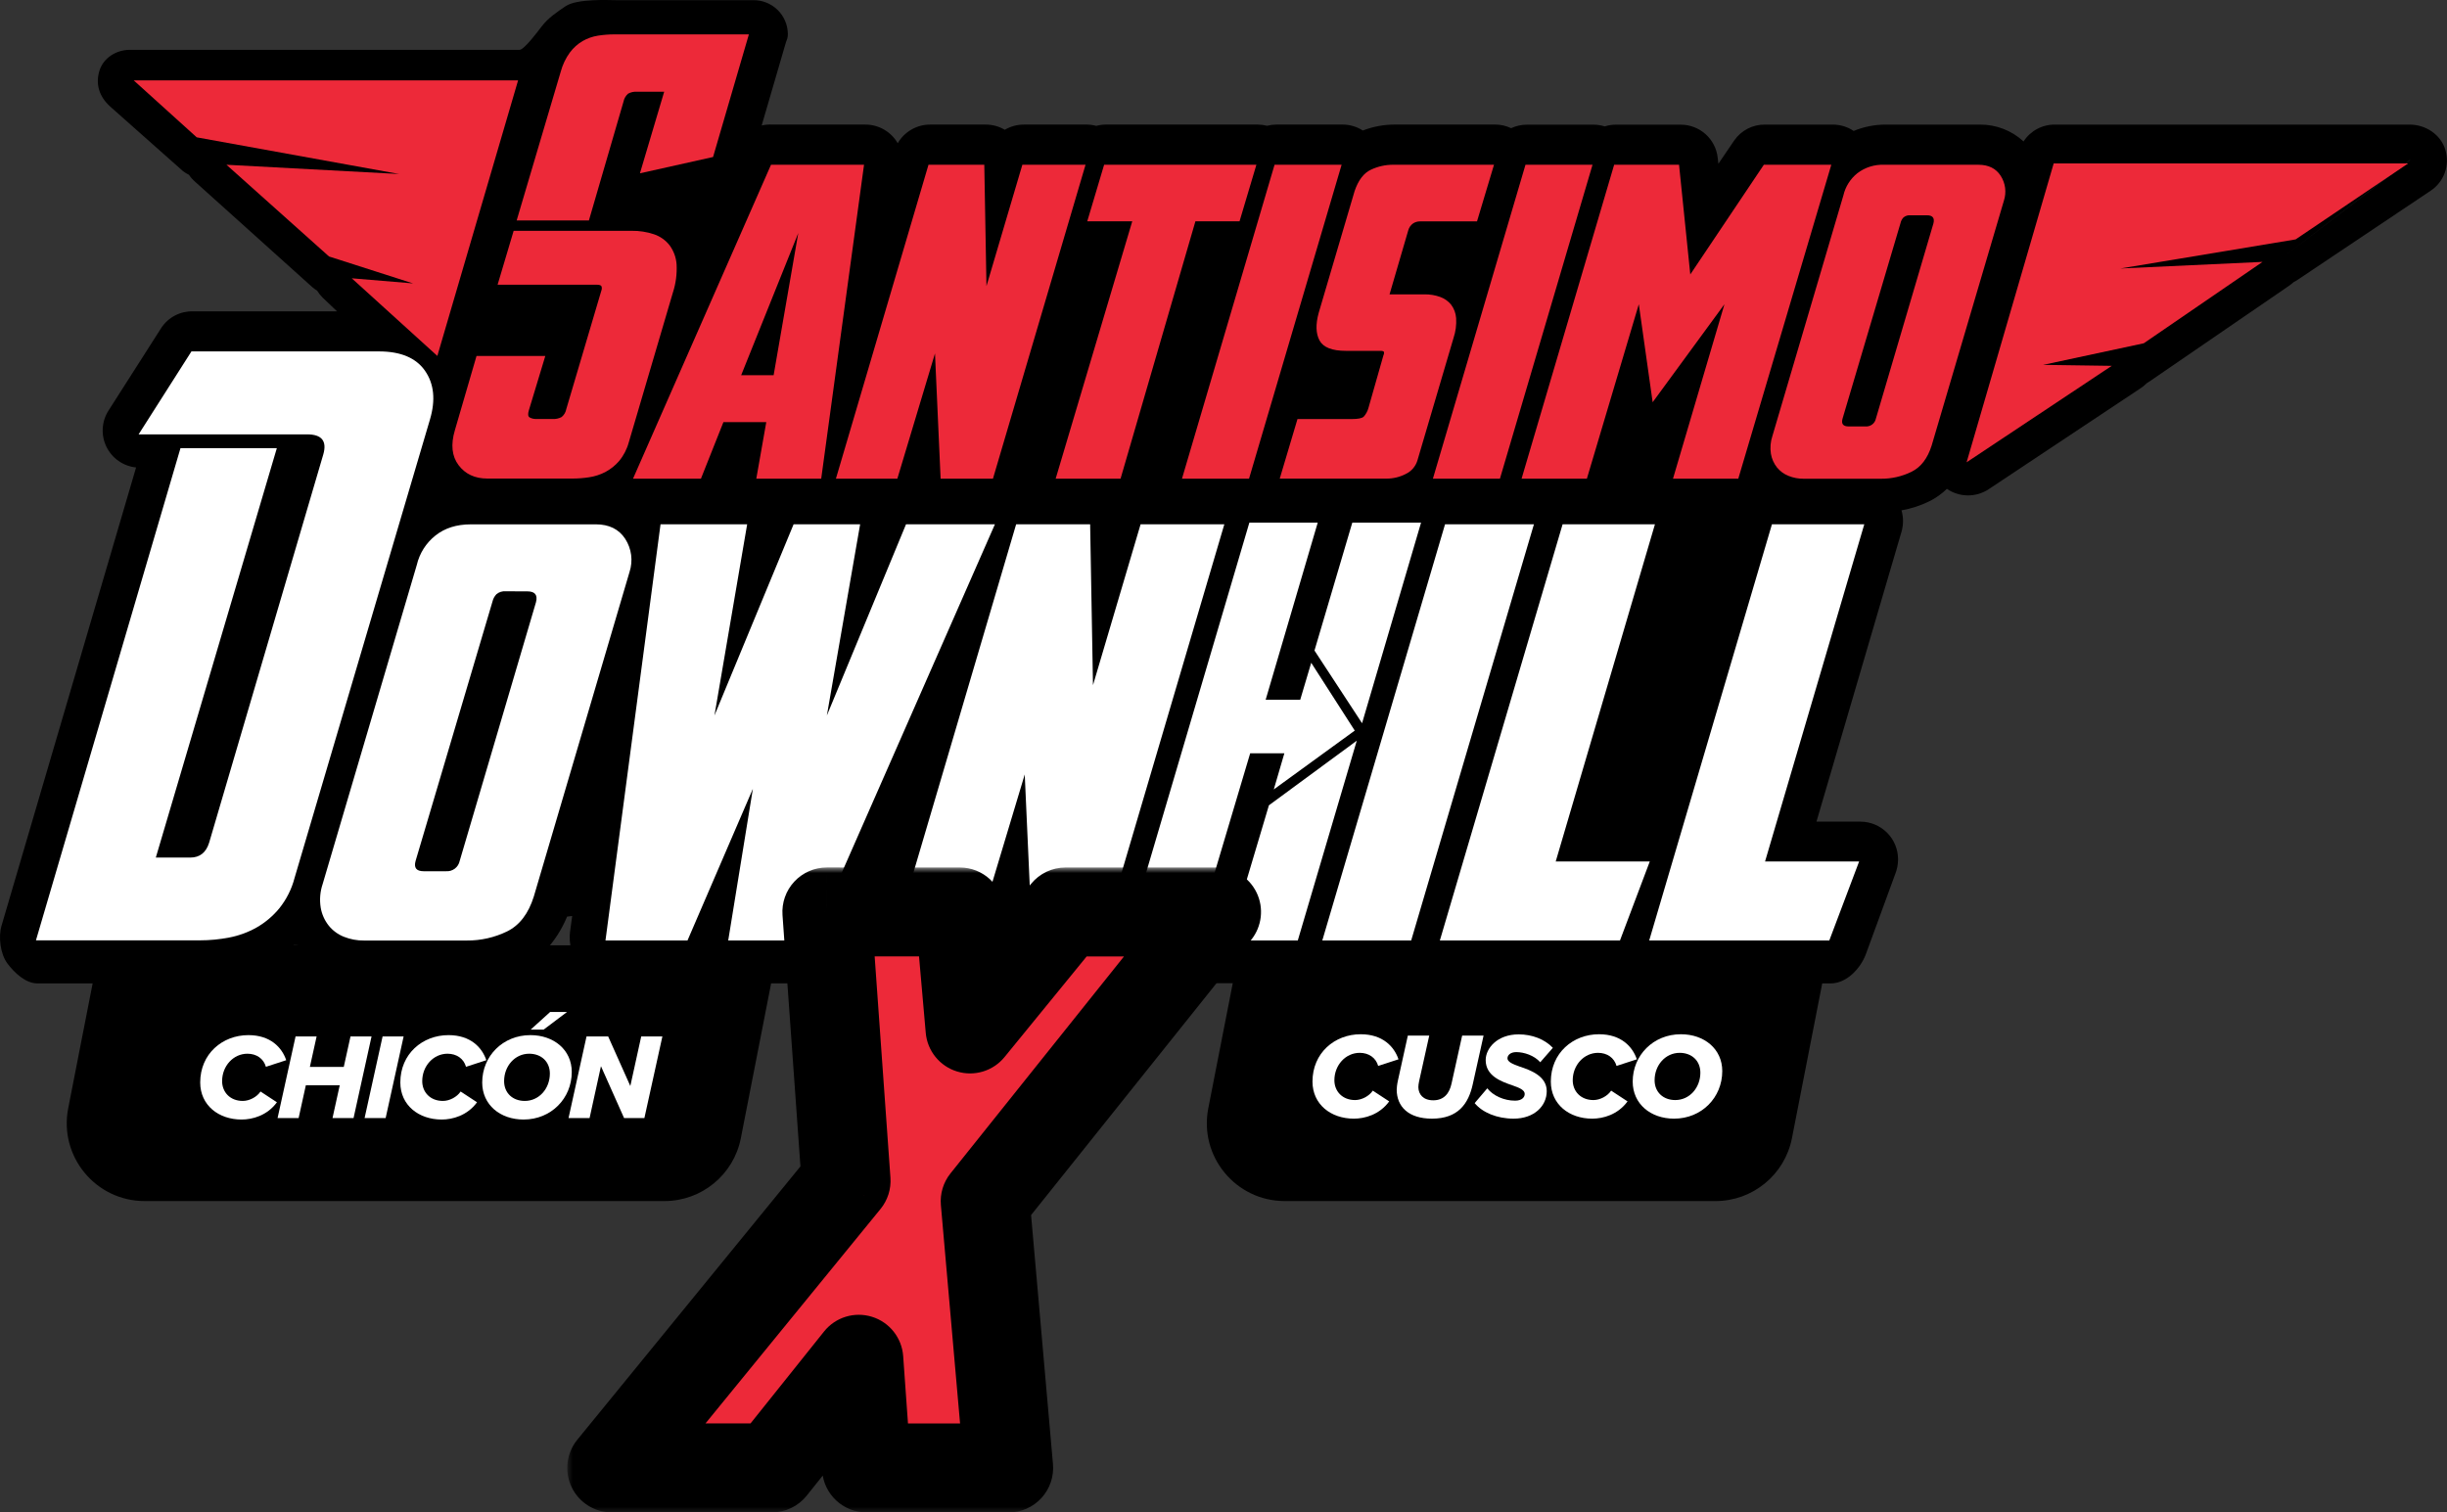<svg width="220" height="136" viewBox="0 0 220 136" fill="none" xmlns="http://www.w3.org/2000/svg">
<rect x="0" y="0" width="220" height="136" fill="#333333" stroke="none"/>
<path d="M8.526 87.424C8.801 86.016 10.035 85 11.47 85H66.356C68.244 85 69.663 86.723 69.3 88.576L66.607 102.344C65.964 105.63 63.085 108 59.737 108H13.002C8.597 108 5.287 103.979 6.133 99.656L8.526 87.424Z" fill="black"/>
<path d="M111.026 87.424C111.301 86.016 112.535 85 113.97 85H160.856C162.744 85 164.163 86.723 163.8 88.576L161.107 102.344C160.464 105.63 157.585 108 154.237 108H115.502C111.097 108 107.787 103.979 108.633 99.656L111.026 87.424Z" fill="black"/>
<path d="M219.855 13.472C219.435 12.091 218.081 11.204 216.637 11.204H184.768C184.205 11.195 183.649 11.329 183.152 11.594C182.655 11.859 182.235 12.246 181.93 12.72C180.862 11.734 179.459 11.193 178.005 11.204H169.522C168.538 11.205 167.564 11.398 166.655 11.774C166.101 11.402 165.448 11.204 164.78 11.204H158.71C158.162 11.193 157.62 11.317 157.132 11.566C156.645 11.815 156.227 12.181 155.916 12.632L154.493 14.727L154.432 14.18C154.341 13.364 153.952 12.61 153.34 12.062C152.727 11.514 151.933 11.211 151.111 11.211H145.259C144.922 11.213 144.588 11.265 144.268 11.366C143.959 11.269 143.638 11.216 143.315 11.211H137.282C136.79 11.21 136.304 11.318 135.859 11.525C135.416 11.314 134.932 11.203 134.442 11.2H125.378C124.402 11.203 123.435 11.384 122.525 11.735C121.996 11.394 121.381 11.209 120.751 11.202H114.723C114.451 11.207 114.18 11.243 113.917 11.311C113.646 11.241 113.369 11.205 113.09 11.202H99.399C99.115 11.206 98.833 11.245 98.559 11.32C98.286 11.245 98.004 11.205 97.72 11.202H92.048C91.446 11.202 90.855 11.364 90.337 11.67C89.819 11.363 89.227 11.202 88.624 11.202H83.608C83.02 11.204 82.443 11.36 81.935 11.655C81.427 11.949 81.004 12.371 80.711 12.879C80.417 12.371 79.996 11.95 79.488 11.656C78.981 11.361 78.405 11.205 77.818 11.202H69.451C69.125 11.182 68.797 11.209 68.479 11.284L70.654 3.824C70.773 3.474 70.836 3.432 70.832 3.022C70.816 2.216 70.483 1.449 69.906 0.887C69.328 0.324 68.552 0.011 67.744 0.015H55.372C54.707 0.015 51.875 -0.142 50.836 0.568C50.057 1.1 49.3 1.593 48.693 2.385C48.376 2.804 47.118 4.48 46.715 4.48H11.675C10.466 4.48 9.307 5.193 8.946 6.341C8.56 7.558 8.927 8.696 9.901 9.576L16.448 15.385C16.615 15.514 16.796 15.625 16.986 15.716C17.144 15.949 17.331 16.16 17.544 16.345L28.05 25.795C28.192 25.92 28.345 26.033 28.506 26.133C28.65 26.359 28.818 26.57 29.007 26.761L30.302 27.995H17.336C16.775 27.983 16.22 28.114 15.723 28.375C15.227 28.637 14.805 29.02 14.498 29.489L9.754 36.922C9.448 37.402 9.27 37.953 9.237 38.521C9.204 39.09 9.317 39.657 9.566 40.169C9.815 40.682 10.19 41.122 10.658 41.449C11.125 41.775 11.668 41.977 12.235 42.035L0.136 83.248C-0.162 84.262 0.035 85.794 0.671 86.641C1.307 87.487 2.309 88.428 3.358 88.428H18.111C19.221 88.428 20.334 87.883 21.417 87.669C22.643 87.431 23.81 86.781 24.878 86.175C25.44 85.832 25.964 85.43 26.44 84.975L27.07 85.023C27.79 85.913 28.707 86.999 29.799 87.439C30.741 87.823 31.776 88.428 32.865 88.428H42.102C43.924 88.428 45.647 87.59 47.224 86.821C48.424 86.232 49.984 84.828 50.987 82.42L51.443 82.368L51.248 83.803C51.121 84.763 51.415 86.138 52.053 86.865C52.692 87.592 53.613 88.42 54.572 88.42H61.947C62.596 88.42 63.232 88.232 63.777 87.879C64.322 88.232 64.958 88.42 65.608 88.42H85.872C86.028 88.42 86.162 88.42 86.282 88.42C87.073 88.399 130.153 88.42 131.085 88.42H145.779C146.236 88.417 146.687 88.322 147.106 88.139C147.516 88.321 147.958 88.419 148.407 88.428H164.598C165.998 88.428 167.251 87.125 167.746 85.817L170.379 78.63C170.556 78.2 170.647 77.739 170.647 77.274C170.649 76.381 170.297 75.523 169.668 74.887C169.039 74.252 168.184 73.89 167.289 73.882H163.311L170.968 47.776C171.138 47.159 171.134 46.506 170.956 45.89C171.83 45.737 172.679 45.461 173.475 45.069C174.049 44.779 174.576 44.405 175.039 43.958C175.592 44.338 176.246 44.543 176.918 44.547C177.589 44.552 178.246 44.355 178.804 43.984L192.386 34.956C192.615 34.813 192.826 34.642 193.015 34.449C193.097 34.403 193.175 34.353 193.253 34.3L205.736 25.741C205.904 25.631 206.062 25.506 206.208 25.37C206.354 25.297 206.494 25.215 206.628 25.122L218.516 17.16C219.108 16.772 219.558 16.203 219.799 15.538C220.04 14.873 220.058 14.148 219.851 13.472M29.685 82.85C29.503 82.624 29.352 82.375 29.234 82.11C29.467 82.637 29.834 83.094 30.298 83.437C30.07 83.268 29.864 83.071 29.685 82.85ZM216.673 14.411L204.766 23.511L190.767 26.097L204.768 23.511L216.675 14.379L216.673 14.411Z" fill="black"/>
<path d="M29.066 40.861C29.41 39.66 28.929 39.059 27.622 39.059H12.462L17.212 31.599H34.068C36.028 31.599 37.411 32.183 38.218 33.351C39.026 34.519 39.172 35.975 38.657 37.718L26.482 78.948C26.224 79.942 25.758 80.87 25.116 81.672C24.546 82.366 23.856 82.95 23.077 83.397C22.316 83.828 21.489 84.132 20.63 84.298C19.754 84.47 18.864 84.556 17.972 84.556H3.232L16.226 40.3H24.889L14.009 77.113H17.103C17.961 77.113 18.528 76.666 18.803 75.774L29.066 40.861Z" fill="white"/>
<path d="M53.559 47.148C54.761 47.148 55.646 47.585 56.214 48.459C56.494 48.894 56.675 49.384 56.742 49.896C56.809 50.408 56.761 50.929 56.602 51.42L47.996 80.606C47.514 82.149 46.715 83.197 45.599 83.749C44.467 84.301 43.222 84.583 41.963 84.572H32.727C32.109 84.58 31.496 84.466 30.922 84.237C30.387 84.026 29.916 83.68 29.555 83.233C29.181 82.762 28.933 82.204 28.833 81.612C28.718 80.896 28.78 80.163 29.014 79.476L37.471 50.804C37.715 49.757 38.306 48.822 39.15 48.154C39.99 47.486 41.047 47.151 42.322 47.15L53.559 47.148ZM45.462 53.17C45.315 53.157 45.166 53.173 45.024 53.217C44.883 53.261 44.751 53.333 44.637 53.428C44.458 53.614 44.333 53.845 44.276 54.096L37.364 77.414C37.192 78.03 37.431 78.341 38.086 78.341H40.093C40.377 78.364 40.659 78.282 40.887 78.112C41.115 77.941 41.272 77.693 41.329 77.414L48.187 54.155C48.359 53.504 48.102 53.178 47.414 53.176L45.462 53.17Z" fill="white"/>
<path d="M67.174 47.146L64.233 64.339L71.349 47.146H77.331L74.34 64.339L81.456 47.146H89.449L73.001 84.568H65.471L67.688 70.927L61.81 84.568H54.436L59.386 47.146H67.174Z" fill="white"/>
<path d="M91.357 47.146H98.01L98.266 61.611L102.546 47.146H110.075L99.04 84.568H92.802L92.13 69.64L87.644 84.568H80.322L91.357 47.146Z" fill="white"/>
<path d="M114.521 70.986L115.472 67.736H112.399L107.388 84.568H101.244L112.325 46.995H118.472L113.791 62.92H116.899L117.886 59.597L121.801 65.695L114.521 70.986ZM121.983 66.604L116.679 84.568H110.461L114.082 72.415L121.983 66.604ZM118.18 58.497L121.58 46.995H127.762L122.458 65.032L118.18 58.497Z" fill="white"/>
<path d="M126.874 84.568H118.883L129.918 47.146H137.909L126.874 84.568Z" fill="white"/>
<path d="M140.487 47.146H148.789L139.868 77.465H148.325L145.645 84.568H129.452L140.487 47.146Z" fill="white"/>
<path d="M159.308 47.146H167.61L158.689 77.465H167.146L164.465 84.568H148.273L159.308 47.146Z" fill="white"/>
<path d="M56.795 20.756C57.476 20.745 58.153 20.85 58.798 21.066C59.352 21.252 59.84 21.597 60.2 22.057C60.571 22.56 60.79 23.16 60.83 23.784C60.874 24.635 60.763 25.487 60.5 26.298L56.533 39.77C56.367 40.389 56.069 40.965 55.658 41.459C55.308 41.864 54.886 42.2 54.413 42.45C53.961 42.682 53.475 42.839 52.973 42.915C52.478 42.992 51.977 43.031 51.476 43.032H43.815C42.695 43.032 41.833 42.631 41.228 41.827C40.624 41.024 40.513 39.976 40.897 38.684L42.843 32.006H49.027L47.547 36.899C47.444 37.236 47.469 37.45 47.624 37.54C47.803 37.636 48.005 37.683 48.208 37.676H49.677C49.961 37.695 50.243 37.634 50.494 37.5C50.715 37.318 50.863 37.063 50.914 36.782L54.062 26.145C54.113 26.021 54.121 25.884 54.083 25.755C54.044 25.653 53.894 25.6 53.634 25.6H44.738L46.18 20.756H56.795ZM46.451 19.823L50.418 6.429C50.584 5.815 50.86 5.236 51.235 4.721C51.544 4.305 51.934 3.955 52.381 3.692C52.807 3.447 53.276 3.282 53.762 3.206C54.248 3.13 54.739 3.091 55.232 3.091H67.329L64.109 14.117L57.534 15.584L59.713 8.25H57.264C56.986 8.229 56.709 8.29 56.466 8.424C56.253 8.611 56.109 8.864 56.056 9.143L52.946 19.823H46.451Z" fill="#ED2939"/>
<path d="M56.913 43.041L69.319 14.815H77.682L73.832 43.041H67.996L68.893 37.955H65.041L63.019 43.041H56.913ZM71.77 20.955L66.636 33.737H69.554L71.77 20.955Z" fill="#ED2939"/>
<path d="M83.477 14.815H88.494L88.689 25.726L91.916 14.815H97.596L89.273 43.043H84.567L84.061 31.782L80.677 43.043H75.154L83.477 14.815Z" fill="#ED2939"/>
<path d="M112.957 14.815L111.442 19.901H107.474L100.745 43.043H94.911L101.796 19.901H97.751L99.267 14.815H112.957Z" fill="#ED2939"/>
<path d="M112.296 43.043H106.267L114.59 14.815H120.619L112.296 43.043Z" fill="#ED2939"/>
<path d="M127.659 19.907C127.446 19.908 127.238 19.968 127.057 20.081C126.835 20.234 126.676 20.461 126.608 20.722L124.929 26.468H128.077C128.554 26.461 129.028 26.54 129.477 26.7C129.866 26.838 130.209 27.08 130.468 27.4C130.729 27.75 130.884 28.168 130.915 28.603C130.954 29.208 130.875 29.814 130.682 30.388L127.454 41.337C127.38 41.615 127.246 41.874 127.061 42.096C126.877 42.317 126.646 42.496 126.385 42.62C125.85 42.896 125.256 43.039 124.654 43.038H115.056L116.652 37.681H121.553C122.096 37.681 122.446 37.611 122.603 37.471C122.799 37.254 122.943 36.994 123.023 36.712L124.383 31.937C124.431 31.848 124.445 31.744 124.423 31.646C124.395 31.583 124.293 31.549 124.112 31.549H121.007C119.762 31.549 118.971 31.238 118.635 30.617C118.3 29.995 118.274 29.167 118.558 28.134L121.786 17.183C122.122 16.198 122.609 15.559 123.256 15.259C123.881 14.963 124.566 14.811 125.258 14.813H134.32L132.792 19.907H127.659Z" fill="#ED2939"/>
<path d="M134.853 43.043H128.827L137.15 14.815H143.178L134.853 43.043Z" fill="#ED2939"/>
<path d="M147.339 27.356L142.67 43.043H136.799L145.122 14.815H150.956L151.967 24.678L158.58 14.815H164.646L156.283 43.043H150.412L155.038 27.356L148.584 36.17L147.339 27.356Z" fill="#ED2939"/>
<path d="M177.87 14.815C178.777 14.815 179.445 15.145 179.873 15.806C180.085 16.133 180.22 16.503 180.271 16.889C180.321 17.275 180.285 17.668 180.165 18.038L173.67 40.053C173.305 41.218 172.702 42.007 171.861 42.42C171.008 42.84 170.07 43.055 169.119 43.049H162.156C161.689 43.053 161.225 42.965 160.792 42.789C160.389 42.63 160.034 42.369 159.761 42.033C159.479 41.677 159.292 41.256 159.216 40.809C159.13 40.269 159.177 39.716 159.352 39.198L165.731 17.573C165.913 16.784 166.357 16.079 166.991 15.573C167.68 15.048 168.532 14.78 169.398 14.815H177.87ZM171.764 19.358C171.651 19.347 171.538 19.359 171.43 19.392C171.321 19.426 171.221 19.48 171.134 19.553C171 19.693 170.908 19.868 170.868 20.058L165.656 37.645C165.525 38.11 165.706 38.345 166.199 38.345H167.719C167.933 38.361 168.146 38.3 168.318 38.171C168.49 38.042 168.609 37.855 168.653 37.645L173.825 20.096C173.953 19.605 173.76 19.358 173.242 19.358H171.764Z" fill="#ED2939"/>
<path fill-rule="evenodd" clip-rule="evenodd" d="M17.687 12.349L35.89 15.647L20.359 14.815L29.582 23.063L37.137 25.485L31.625 25.024L39.32 32.006L46.579 7.229H12.023L17.687 12.349Z" fill="#ED2939"/>
<path fill-rule="evenodd" clip-rule="evenodd" d="M184.638 14.698H216.505L206.389 21.527L190.635 24.142L203.415 23.549L192.738 30.868L183.687 32.809L189.858 32.897L176.81 41.57L184.638 14.698Z" fill="#ED2939"/>
<mask id="path-23-outside-1_37_1399" maskUnits="userSpaceOnUse" x="51" y="78" width="63" height="58" fill="black">
<rect fill="white" x="51" y="78" width="63" height="58"/>
<path fill-rule="evenodd" clip-rule="evenodd" d="M87.214 92.523L86.29 82.003L74.341 82L76.067 106.182L55 131.995H69.401L77.211 122.227L77.908 131.997L90.683 132L88.576 108.014L109.374 82.003H95.8L87.214 92.523Z"/>
</mask>
<path fill-rule="evenodd" clip-rule="evenodd" d="M87.214 92.523L86.29 82.003L74.341 82L76.067 106.182L55 131.995H69.401L77.211 122.227L77.908 131.997L90.683 132L88.576 108.014L109.374 82.003H95.8L87.214 92.523Z" fill="#ED2939"/>
<path d="M86.29 82.003L90.274 81.653C90.093 79.588 88.364 78.003 86.291 78.003L86.29 82.003ZM87.214 92.523L83.23 92.873C83.372 94.494 84.483 95.868 86.038 96.346C87.594 96.825 89.284 96.313 90.313 95.052L87.214 92.523ZM74.341 82L74.342 78C73.232 78 72.171 78.461 71.414 79.274C70.657 80.086 70.272 81.177 70.352 82.285L74.341 82ZM76.067 106.182L79.165 108.711C79.81 107.921 80.129 106.915 80.056 105.897L76.067 106.182ZM55 131.995L51.901 129.465C50.924 130.662 50.724 132.314 51.386 133.71C52.049 135.105 53.455 135.995 55 135.995V131.995ZM69.401 131.995V135.995C70.616 135.995 71.766 135.442 72.525 134.493L69.401 131.995ZM77.211 122.227L81.201 121.942C81.084 120.299 79.972 118.896 78.399 118.407C76.827 117.918 75.115 118.442 74.087 119.729L77.211 122.227ZM77.908 131.997L73.918 132.282C74.067 134.375 75.809 135.997 77.907 135.997L77.908 131.997ZM90.683 132L90.682 136C91.804 136 92.875 135.529 93.632 134.702C94.39 133.875 94.766 132.767 94.668 131.65L90.683 132ZM88.576 108.014L85.451 105.516C84.809 106.319 84.501 107.339 84.591 108.364L88.576 108.014ZM109.374 82.003L112.498 84.501C113.458 83.3 113.645 81.655 112.979 80.27C112.313 78.884 110.911 78.003 109.374 78.003V82.003ZM95.8 82.003V78.003C94.599 78.003 93.461 78.543 92.701 79.474L95.8 82.003ZM82.305 82.353L83.23 92.873L91.199 92.173L90.274 81.653L82.305 82.353ZM74.341 86L86.289 86.003L86.291 78.003L74.342 78L74.341 86ZM80.056 105.897L78.331 81.715L70.352 82.285L72.077 106.467L80.056 105.897ZM72.968 103.653L51.901 129.465L58.099 134.524L79.165 108.711L72.968 103.653ZM55 135.995H69.401V127.995H55V135.995ZM72.525 134.493L80.335 124.725L74.087 119.729L66.276 129.497L72.525 134.493ZM81.898 131.713L81.201 121.942L73.221 122.511L73.918 132.282L81.898 131.713ZM90.684 128L77.909 127.997L77.907 135.997L90.682 136L90.684 128ZM84.591 108.364L86.698 132.35L94.668 131.65L92.56 107.664L84.591 108.364ZM91.7 110.512L112.498 84.501L106.25 79.505L85.451 105.516L91.7 110.512ZM109.374 78.003H95.8V86.003H109.374V78.003ZM92.701 79.474L84.115 89.994L90.313 95.052L98.899 84.532L92.701 79.474Z" fill="black" mask="url(#path-23-outside-1_37_1399)"/>
<path d="M56.109 100.537L54.03 95.873L53.007 100.537H51.115L52.732 93.2H54.679L56.67 97.655L57.649 93.2H59.552L57.935 100.537H56.109Z" fill="white"/>
<path d="M48.875 92.584H47.709L49.458 91H50.976L48.875 92.584ZM43.353 97.336C43.353 94.971 45.201 93.079 47.687 93.079C49.788 93.079 51.405 94.399 51.405 96.39C51.405 98.766 49.557 100.669 47.071 100.669C44.97 100.669 43.353 99.349 43.353 97.336ZM49.436 96.533C49.436 95.466 48.666 94.751 47.577 94.751C46.29 94.751 45.322 95.862 45.322 97.215C45.322 98.282 46.092 98.997 47.181 98.997C48.468 98.997 49.436 97.886 49.436 96.533Z" fill="white"/>
<path d="M35.992 97.336C35.992 94.773 37.971 93.079 40.325 93.079C42.306 93.079 43.34 94.19 43.724 95.334L41.898 95.928C41.69 95.191 41.051 94.751 40.237 94.751C38.962 94.751 37.961 95.862 37.961 97.215C37.961 98.205 38.675 98.997 39.819 98.997C40.413 98.997 41.084 98.645 41.414 98.15L42.889 99.118C42.008 100.317 40.688 100.669 39.709 100.669C37.642 100.669 35.992 99.382 35.992 97.336Z" fill="white"/>
<path d="M32.779 100.537L34.397 93.2H36.288L34.672 100.537H32.779Z" fill="white"/>
<path d="M29.895 100.537L30.544 97.589H27.497L26.848 100.537H24.956L26.573 93.2H28.465L27.86 95.939H30.907L31.512 93.2H33.404L31.787 100.537H29.895Z" fill="white"/>
<path d="M18 97.336C18 94.773 19.98 93.079 22.334 93.079C24.314 93.079 25.348 94.19 25.733 95.334L23.907 95.928C23.698 95.191 23.06 94.751 22.246 94.751C20.97 94.751 19.969 95.862 19.969 97.215C19.969 98.205 20.684 98.997 21.828 98.997C22.422 98.997 23.093 98.645 23.423 98.15L24.897 99.118C24.017 100.317 22.697 100.669 21.718 100.669C19.65 100.669 18 99.382 18 97.336Z" fill="white"/>
<path d="M146.79 97.257C146.79 94.892 148.638 93 151.124 93C153.225 93 154.842 94.32 154.842 96.311C154.842 98.687 152.994 100.59 150.508 100.59C148.407 100.59 146.79 99.27 146.79 97.257ZM152.873 96.454C152.873 95.387 152.103 94.672 151.014 94.672C149.727 94.672 148.759 95.783 148.759 97.136C148.759 98.203 149.529 98.918 150.618 98.918C151.905 98.918 152.873 97.807 152.873 96.454Z" fill="white"/>
<path d="M139.429 97.257C139.429 94.694 141.409 93 143.763 93C145.743 93 146.777 94.111 147.162 95.255L145.336 95.849C145.127 95.112 144.489 94.672 143.675 94.672C142.399 94.672 141.398 95.783 141.398 97.136C141.398 98.126 142.113 98.918 143.257 98.918C143.851 98.918 144.522 98.566 144.852 98.071L146.326 99.039C145.446 100.238 144.126 100.59 143.147 100.59C141.079 100.59 139.429 99.303 139.429 97.257Z" fill="white"/>
<path d="M132.582 99.193L133.715 97.862C134.243 98.533 135.233 98.973 136.212 98.973C136.839 98.973 137.081 98.654 137.081 98.368C137.081 98.016 136.619 97.818 135.981 97.598C134.958 97.246 133.572 96.751 133.572 95.321C133.572 94.276 134.595 93.011 136.542 93.011C137.73 93.011 138.874 93.44 139.611 94.221L138.478 95.519C137.939 94.903 137.015 94.606 136.322 94.606C135.816 94.606 135.53 94.87 135.53 95.167C135.53 95.486 136.003 95.684 136.619 95.904C137.664 96.245 139.061 96.784 139.061 98.115C139.061 99.446 137.939 100.59 136.08 100.59C134.584 100.59 133.264 100.029 132.582 99.193Z" fill="white"/>
<path d="M128.74 100.59C126.639 100.59 125.572 99.512 125.572 97.972C125.572 97.851 125.605 97.488 125.682 97.158L126.573 93.121H128.498L127.585 97.235C127.541 97.433 127.519 97.62 127.519 97.763C127.53 98.401 127.948 98.94 128.861 98.94C129.829 98.94 130.313 98.302 130.5 97.444L131.457 93.121H133.382L132.414 97.477C132.029 99.259 131.083 100.59 128.74 100.59Z" fill="white"/>
<path d="M118 97.257C118 94.694 119.98 93 122.334 93C124.314 93 125.348 94.111 125.733 95.255L123.907 95.849C123.698 95.112 123.06 94.672 122.246 94.672C120.97 94.672 119.969 95.783 119.969 97.136C119.969 98.126 120.684 98.918 121.828 98.918C122.422 98.918 123.093 98.566 123.423 98.071L124.897 99.039C124.017 100.238 122.697 100.59 121.718 100.59C119.65 100.59 118 99.303 118 97.257Z" fill="white"/>
</svg>
